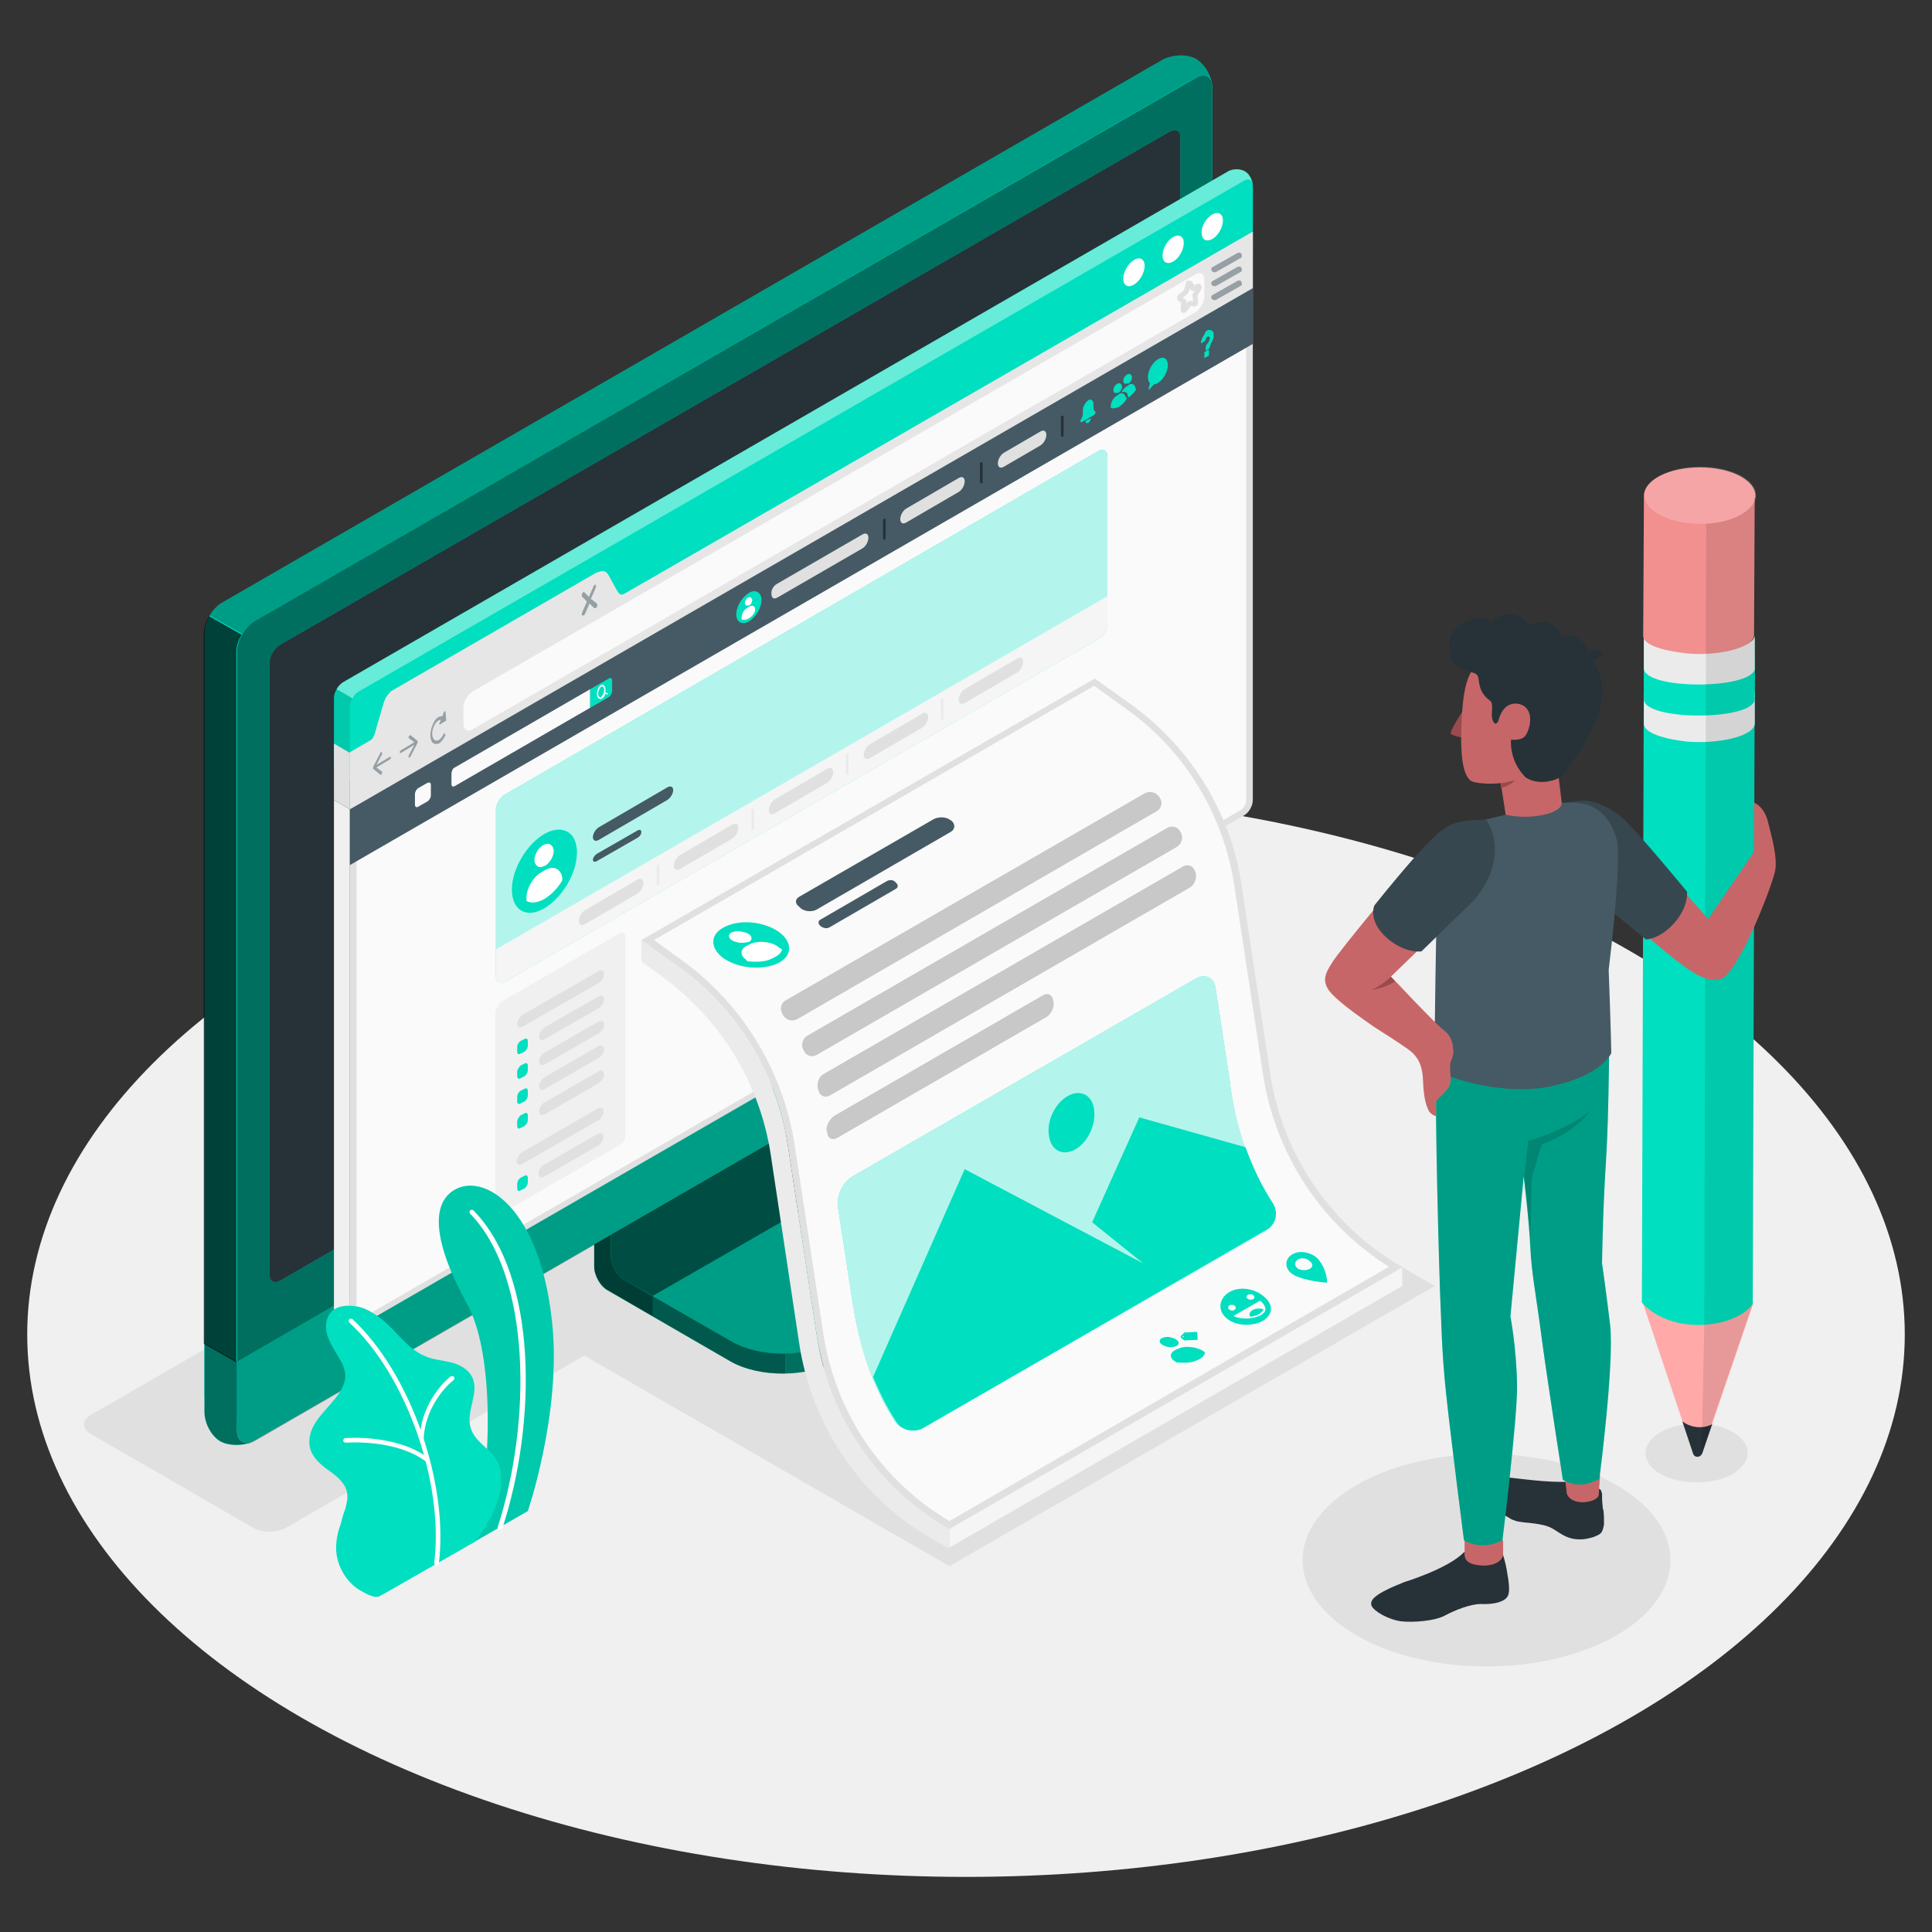 <?xml version="1.0" encoding="utf-8"?>
<!-- Generator: Adobe Illustrator 25.4.1, SVG Export Plug-In . SVG Version: 6.00 Build 0)  -->
<svg version="1.1" id="Layer_1" xmlns="http://www.w3.org/2000/svg" xmlns:xlink="http://www.w3.org/1999/xlink" x="0px" y="0px"
	 viewBox="0 0 291 291" style="enable-background:new 0 0 291 291;" xml:space="preserve">
<rect x="0" y="0" width="291" height="291" fill="#333333" stroke="none"/>
<style type="text/css">
	.st0{fill:#F0F0F0;}
	.st1{fill:#E0E0E0;}
	.st2{fill:#00DFBF;}
	.st3{opacity:0.6;}
	.st4{opacity:0.3;}
	.st5{opacity:0.5;}
	.st6{fill:#263238;}
	.st7{opacity:0.7;}
	.st8{opacity:0.4;fill:#FFFFFF;}
	.st9{opacity:0.1;}
	.st10{fill:#FAFAFA;}
	.st11{fill:#FFFFFF;}
	.st12{fill:#E6E6E6;}
	.st13{opacity:0.5;fill:#455A64;}
	.st14{fill:none;stroke:#E0E0E0;stroke-width:0.75;stroke-miterlimit:10;}
	.st15{fill:#455A64;}
	.st16{opacity:0.7;fill:#FFFFFF;}
	.st17{fill:#F5F5F5;}
	.st18{fill:#EBEBEB;}
	.st19{opacity:0.2;}
	.st20{fill:#FFAAA8;}
	.st21{fill:#F28F8F;}
	.st22{opacity:0.2;fill:#FFFFFF;}
	.st23{fill:#C76668;}
	.st24{fill:#37474F;}
	.st25{fill:#9A4A4D;}
	.st26{opacity:0.15;}
</style>
<g>
	<ellipse id="Floor_8_" class="st0" cx="145.5" cy="201" rx="141.4" ry="81.7"/>
	<path id="Shadow_00000024720519096815212810000016832267893907902093_" class="st1" d="M38.1,230.1L13.7,216
		c-1.4-0.8-1.4-2.1,0-2.9l141.9-81.9c1.4-0.8,3.6-0.8,5,0l24.4,14.1c1.4,0.8,1.4,2.1,0,2.9L43.1,230.1
		C41.7,230.9,39.5,230.9,38.1,230.1z"/>
	<polygon id="Shadow_00000003102332275760224030000008988840860132576399_" class="st1" points="143,235.9 84.4,202.1 157.6,159.9 
		216.1,193.7 	"/>
	<ellipse id="Shadow_00000147925027738173828900000015376995776978251708_" class="st1" cx="223.9" cy="235" rx="27.7" ry="16"/>
	<path id="Shadow_00000045593205645874911050000004492351012199370895_" class="st1" d="M261,215.7c3,1.7,3,4.5,0,6.3
		c-3,1.7-7.9,1.7-10.9,0c-3-1.7-3-4.5,0-6.3C253.2,214,258,214,261,215.7z"/>
	<g id="Device_1_">
		<g id="XMLID_1341_">
			<g id="XMLID_1346_">
				<path id="XMLID_1347_" class="st2" d="M125.8,205l21-12.1c2.2-1.2,3.2-2.9,3.2-4.5c0-1.6,0-2.9,0-2.9l-21.8-12.3
					c-1.2-0.7-2.1-2.3-2.1-3.6v-25.9l-36.6,21.2l0,25.9c0,1.3,0.9,3,2.1,3.6l18.5,10.7C114.4,207.5,121.5,207.5,125.8,205z"/>
			</g>
			<g id="XMLID_1608_" class="st3">
				<path id="XMLID_1609_" d="M125.8,205l21-12.1c2.2-1.2,3.2-2.9,3.2-4.5c0-1.6,0-2.9,0-2.9l-21.8-12.3c-1.2-0.7-2.1-2.3-2.1-3.6
					v-25.9l-36.6,21.2l0,25.9c0,1.3,0.9,3,2.1,3.6l18.5,10.7C114.4,207.5,121.5,207.5,125.8,205z"/>
			</g>
			<path id="XMLID_1345_" class="st4" d="M98.3,195.3v2.9l-6.7-3.9c-1.1-0.7-2.1-2.3-2.1-3.6v-25.9l7-4c0.1,1.8,0.3,3.6,0.4,5.4
				L92,169v20.2c0,1.3,0.9,3,2.1,3.6L98.3,195.3z"/>
			<path id="XMLID_1344_" class="st2" d="M92,189.2c0,1.3,0.9,3,2.1,3.6l16,9.2c4.3,2.5,11.3,2.5,15.7,0l21-12.1
				c4.3-2.5,4.3-6.5,0-9l-16-9.2c-1.2-0.7-2.1-2.3-2.1-3.6l0-20.2L92,169V189.2z"/>
			<path id="XMLID_1607_" class="st4" d="M92,189.2c0,1.3,0.9,3,2.1,3.6l16,9.2c4.3,2.5,11.3,2.5,15.7,0l21-12.1
				c4.3-2.5,4.3-6.5,0-9l-16-9.2c-1.2-0.7-2.1-2.3-2.1-3.6l0-20.2L92,169V189.2z"/>
			<path id="XMLID_1343_" class="st5" d="M135,174.1L135,174.1l-4.3-2.5c-1.2-0.7-2.1-2.3-2.1-3.6l0-20.2L92,169v20.2
				c0,1.3,0.9,3,2.1,3.6l4.2,2.4L135,174.1z"/>
			<path id="XMLID_1342_" class="st2" d="M150,185.4c0,0,0,1.3,0,2.9c0,1.6-1.1,3.3-3.2,4.5l-21,12.1c-2.1,1.2-4.8,1.8-7.5,1.9v-2.9
				c2.7,0,5.4-0.7,7.5-1.9l21-12.1C148.9,188.7,150,187,150,185.4z"/>
			<path id="XMLID_1610_" class="st5" d="M150,185.4c0,0,0,1.3,0,2.9c0,1.6-1.1,3.3-3.2,4.5l-21,12.1c-2.1,1.2-4.8,1.8-7.5,1.9v-2.9
				c2.7,0,5.4-0.7,7.5-1.9l21-12.1C148.9,188.7,150,187,150,185.4z"/>
		</g>
		<path id="XMLID_1340_" class="st2" d="M33.2,214.3c1.4,0.8,3.6,0.7,5.1-0.1c18-10.4,123.7-71.4,141.7-81.8
			c1.4-0.8,2.6-2.9,2.6-4.5V13.3c0-1.7-1.1-3.6-2.4-4.4c-1.4-0.8-3.6-0.7-5.1,0.1L33.4,90.8c-1.4,0.8-2.6,2.9-2.6,4.5l0,114.6
			C30.8,211.6,31.9,213.6,33.2,214.3z"/>
		<path id="XMLID_1339_" class="st2" d="M38.3,214.3L180,132.5c1.4-0.8,2.6-2.9,2.6-4.5V13.3c0-1.7-1.2-2.3-2.6-1.5L38.3,93.6
			c-1.4,0.8-2.6,2.9-2.6,4.5l0,114.6C35.7,214.4,36.8,215.1,38.3,214.3z"/>
		<path id="XMLID_1338_" class="st5" d="M38.3,214.3L180,132.5c1.4-0.8,2.6-2.9,2.6-4.5V13.3c0-1.7-1.2-2.3-2.6-1.5L38.3,93.6
			c-1.4,0.8-2.6,2.9-2.6,4.5l0,114.6C35.7,214.4,36.8,215.1,38.3,214.3z"/>
		<path id="XMLID_1337_" class="st2" d="M37.9,217.2c-1.4,0.6-3.4,0.6-4.7-0.1c-1.4-0.8-2.4-2.8-2.4-4.4v-10.4l4.9,2.8v10.4
			C35.7,217,36.6,217.7,37.9,217.2z"/>
		<path id="XMLID_1606_" class="st5" d="M37.9,217.2c-1.4,0.6-3.4,0.6-4.7-0.1c-1.4-0.8-2.4-2.8-2.4-4.4v-10.4l4.9,2.8v10.4
			C35.7,217,36.6,217.7,37.9,217.2z"/>
		<path id="XMLID_1336_" class="st2" d="M35.7,205.1l0,10.4c0,1.7,1.2,2.3,2.6,1.5L180,135.2c1.4-0.8,2.6-2.9,2.6-4.5v-10.5
			L35.7,205.1z"/>
		<path id="XMLID_1335_" class="st4" d="M35.7,205.1l0,10.5c0,1.7,1.2,2.3,2.6,1.5L180,135.2c1.4-0.8,2.6-2.9,2.6-4.5v-10.5
			L35.7,205.1z"/>
		<path id="XMLID_1334_" class="st2" d="M40.6,192l0-92.2c0-1,0.7-2.2,1.6-2.7l134-77.3c0.9-0.5,1.6-0.1,1.6,0.9l0,92.2
			c0,1-0.7,2.2-1.6,2.7l-134,77.3C41.3,193.4,40.6,193,40.6,192z"/>
		<path id="XMLID_1333_" class="st6" d="M40.6,192l0-92.2c0-1,0.7-2.2,1.6-2.7l134-77.3c0.9-0.5,1.6-0.1,1.6,0.9l0,92.2
			c0,1-0.7,2.2-1.6,2.7l-134,77.3C41.3,193.4,40.6,193,40.6,192z"/>
		<path id="XMLID_1331_" class="st7" d="M36.4,95.6c-0.5,0.8-0.8,1.7-0.8,2.6v107l-4.9-2.8l0-107c0-0.8,0.3-1.8,0.8-2.6L36.4,95.6z"
			/>
		<path id="XMLID_1544_" class="st4" d="M182.5,12.9c-0.2-1.3-1.3-1.8-2.6-1.1L38.3,93.6c-0.7,0.4-1.4,1.1-1.8,1.9l-4.9-2.8
			c0.5-0.8,1.1-1.5,1.8-1.9L175.1,9c1.4-0.8,3.7-0.9,5.1-0.1C181.4,9.6,182.4,11.3,182.5,12.9z"/>
	</g>
	<g id="Window_00000039853023805263151750000000160501832556659355_">
		<path id="XMLID_00000085217559343964948000000009917976759135966616_" class="st2" d="M51.5,117.4c-0.7-0.4-1.2-1.4-1.2-2.2
			l0-10.1c0-0.8,0.6-1.8,1.3-2.3l133.4-77c0.7-0.4,1.8-0.4,2.5,0c0.7,0.4,1.2,1.4,1.2,2.2l0,10.1c0,0.8-0.6,1.8-1.3,2.3L54,117.4
			C53.3,117.8,52.2,117.8,51.5,117.4z"/>
		<path id="XMLID_00000116208899101780920540000016191240934602642346_" class="st8" d="M188.7,27.8c-0.1-0.7-0.6-0.9-1.3-0.5
			L54,104.2c-0.4,0.2-0.7,0.6-0.9,1l-2.4-1.4c0.2-0.4,0.6-0.8,0.9-1l133.4-77c0.7-0.4,1.8-0.4,2.5,0C188.1,26.1,188.6,27,188.7,27.8
			z"/>
		<path id="XMLID_00000158734874049538496000000002023458290813044368_" class="st0" d="M54,200c0,0-0.3,0.2-1,0.3
			c-0.5,0.1-1.1,0-1.5-0.3c-0.7-0.4-1.2-1.4-1.2-2.2l0-77.3l2.4,1.4v77.3c0,0.6,0.3,0.9,0.7,0.9C53.5,200.1,53.7,200.1,54,200z"/>
		<path id="XMLID_00000031168567849386533300000008301326232896754817_" class="st9" d="M53.1,105.2c-0.2,0.4-0.4,0.9-0.4,1.3v15.4
			l-2.4-1.4l0-15.4c0-0.1,0-0.1,0-0.2c0-0.1,0-0.2,0.1-0.3c0.1-0.3,0.2-0.6,0.3-0.8L53.1,105.2z"/>
		<path id="XMLID_00000127009953730751529590000014492917199532606857_" class="st2" d="M188.7,28l0,6.9L93,90.1
			c-0.7,0.4-1.3,0.1-1.3-0.8v-2.6c0-0.8-0.6-1.2-1.3-0.8l-31.5,18.2c-0.7,0.4-1.3,1.4-1.3,2.3v2.6c0,0.8-0.6,1.8-1.3,2.3l-3.6,2.1
			v-6.9c0-0.8,0.6-1.8,1.3-2.3l133.4-77C188.1,26.8,188.7,27.1,188.7,28z"/>
		<g id="XMLID_00000117677358238592808280000005899338979590794912_">
			<g id="XMLID_00000009551695936964713360000009082890850170286505_">
				<path class="st10" d="M53.5,199.6c-0.2,0-0.2-0.3-0.2-0.4v-85.5l3.3-1.9c0.5-0.3,0.8-1.3,1.5-3.9c0.3-1.2,0.8-3,1.1-3.3L90,86.8
					c0.2,0.2,0.7,1.1,1,1.7c0.8,1.4,1.3,2.2,1.9,2.2c0.1,0,0.2,0,0.3-0.1l94.9-54.8v84.9c0,0.6-0.5,1.5-1,1.8l-133.4,77
					C53.7,199.6,53.5,199.6,53.5,199.6z"/>
				<path class="st1" d="M187.7,36.6v6.7v77.3c0,0.5-0.4,1.2-0.8,1.4L53.7,199v-85l3.1-1.8c0.7-0.4,1-1.3,1.8-4.1
					c0.3-1,0.7-2.6,1-3.1l30.3-17.5c0.2,0.3,0.5,0.9,0.7,1.2c0.8,1.5,1.4,2.4,2.3,2.4c0.2,0,0.4-0.1,0.6-0.2L187.7,36.6 M90.4,87.2
					L90.4,87.2L90.4,87.2 M188.7,34.9L93,90.1c0,0-0.1,0-0.1,0c-0.7,0-2.2-3.9-2.9-3.9c0,0-0.1,0-0.1,0l-31,17.9
					c-0.7,0.4-1.9,6.7-2.6,7.1l-3.6,2.1v85.8c0,0.6,0.3,0.9,0.7,0.9c0.2,0,0.4-0.1,0.6-0.2l133.4-77c0.7-0.4,1.3-1.4,1.3-2.3V43.4
					V34.9L188.7,34.9z"/>
			</g>
		</g>
		<g id="XMLID_00000147189583175004364110000017316659140178162877_">
			<path id="XMLID_00000080165517210994429290000008267053977111606964_" class="st0" d="M75.5,150.9l17.8-10.3
				c0.5-0.3,0.9-0.1,0.9,0.5v29.9c0,0.6-0.4,1.2-0.9,1.5l-17.8,10.3c-0.5,0.3-0.9,0.1-0.9-0.5l0-29.9
				C74.7,151.9,75.1,151.2,75.5,150.9z"/>
			<g id="XMLID_00000011711417131214753450000014420024980305943437_">
				<path id="XMLID_00000164487050907569442420000001251050418534683793_" class="st1" d="M78.8,152.8l11.3-6.5
					c0.5-0.3,0.9-0.1,0.9,0.4c0,0.5-0.4,1.2-0.9,1.4l-11.3,6.5c-0.5,0.3-0.9,0.1-0.9-0.4C77.9,153.7,78.3,153.1,78.8,152.8z"/>
				<g id="XMLID_00000022555933712789732940000004966256838047997613_">
					<path id="XMLID_00000137825010338822177860000016907876968309095861_" class="st2" d="M77.9,157.7v0.7c0,0.3,0.2,0.5,0.5,0.3
						l0.6-0.3c0.3-0.2,0.5-0.6,0.5-0.9l0-0.7c0-0.3-0.2-0.5-0.5-0.3l-0.6,0.3C78.2,156.9,77.9,157.3,77.9,157.7z"/>
					<path id="XMLID_00000162326356130725055080000002650067218711736997_" class="st1" d="M81.2,156.1c0,0.5,0.4,0.7,0.9,0.4l8-4.6
						c0.5-0.3,0.9-0.9,0.9-1.4c0-0.5-0.4-0.7-0.9-0.4l-8,4.6C81.6,155,81.2,155.6,81.2,156.1z"/>
					<path id="XMLID_00000001628139473008340230000000474341233873241271_" class="st2" d="M77.9,161.4v0.7c0,0.3,0.2,0.5,0.5,0.3
						l0.6-0.3c0.3-0.2,0.5-0.6,0.5-0.9l0-0.7c0-0.3-0.2-0.5-0.5-0.3l-0.6,0.3C78.2,160.7,77.9,161.1,77.9,161.4z"/>
					<path id="XMLID_00000037654412940425202140000006739043726221902251_" class="st1" d="M81.2,159.9c0,0.5,0.4,0.7,0.9,0.4l8-4.6
						c0.5-0.3,0.9-0.9,0.9-1.4c0-0.5-0.4-0.7-0.9-0.4l-8,4.6C81.6,158.7,81.2,159.4,81.2,159.9z"/>
					<path id="XMLID_00000178206678885450686510000010441319838390367137_" class="st2" d="M77.9,165.2v0.7c0,0.3,0.2,0.5,0.5,0.3
						l0.6-0.3c0.3-0.2,0.5-0.6,0.5-0.9l0-0.7c0-0.3-0.2-0.5-0.5-0.3l-0.6,0.3C78.2,164.4,77.9,164.8,77.9,165.2z"/>
					<path id="XMLID_00000021833829781656904310000005351476311321782440_" class="st1" d="M81.2,163.6c0,0.5,0.4,0.7,0.9,0.4l8-4.6
						c0.5-0.3,0.9-0.9,0.9-1.4c0-0.5-0.4-0.7-0.9-0.4l-8,4.6C81.6,162.5,81.2,163.1,81.2,163.6z"/>
					<path id="XMLID_00000140010622623411326480000003603382199060301734_" class="st2" d="M77.9,168.9v0.7c0,0.3,0.2,0.5,0.5,0.3
						l0.6-0.3c0.3-0.2,0.5-0.6,0.5-0.9l0-0.7c0-0.3-0.2-0.5-0.5-0.3l-0.6,0.3C78.2,168.2,77.9,168.6,77.9,168.9z"/>
					<path id="XMLID_00000178914387574483401950000012583307117555186097_" class="st1" d="M81.2,167.4c0,0.5,0.4,0.7,0.9,0.4l8-4.6
						c0.5-0.3,0.9-0.9,0.9-1.4c0-0.5-0.4-0.7-0.9-0.4l-8,4.6C81.6,166.2,81.2,166.9,81.2,167.4z"/>
				</g>
			</g>
			<g id="XMLID_00000073719320256622738510000016488660319043208099_">
				<path id="XMLID_00000134250684861858345080000013064895373455772824_" class="st1" d="M78.7,173.5L90,167
					c0.5-0.3,0.9-0.1,0.9,0.4c0,0.5-0.4,1.2-0.9,1.4l-11.3,6.5c-0.5,0.3-0.9,0.1-0.9-0.4C77.9,174.4,78.2,173.8,78.7,173.5z"/>
				<g id="XMLID_00000113313084981694176790000007348320709032595895_">
					<path id="XMLID_00000080925889648819519670000001454936935093745031_" class="st2" d="M77.9,178.3v0.7c0,0.3,0.2,0.5,0.5,0.3
						L79,179c0.3-0.2,0.5-0.6,0.5-0.9l0-0.7c0-0.3-0.2-0.5-0.5-0.3l-0.6,0.3C78.1,177.6,77.9,178,77.9,178.3z"/>
					<path id="XMLID_00000008864196688564456770000006628018128956607892_" class="st1" d="M81.1,176.8c0,0.5,0.4,0.7,0.9,0.4l8-4.6
						c0.5-0.3,0.9-0.9,0.9-1.4c0-0.5-0.4-0.7-0.9-0.4l-8,4.6C81.5,175.6,81.1,176.3,81.1,176.8z"/>
				</g>
			</g>
		</g>
		<g id="XMLID_00000141437098867973853030000002424381733565484183_">
			<path id="XMLID_00000122682483638817065980000012690289074148679046_" class="st11" d="M182.6,32.3c0.9-0.5,1.6-0.1,1.6,0.9
				c0,1-0.7,2.3-1.6,2.8c-0.9,0.5-1.6,0.1-1.6-0.9C180.9,34.1,181.7,32.8,182.6,32.3z"/>
			<path id="XMLID_00000047750511672102177250000011102614523697709489_" class="st11" d="M176.7,35.7c0.9-0.5,1.6-0.1,1.6,0.9
				c0,1-0.7,2.3-1.6,2.8c-0.9,0.5-1.6,0.1-1.6-0.9C175.1,37.5,175.8,36.2,176.7,35.7z"/>
			
				<ellipse id="XMLID_00000051352148151563508790000018204651208119956107_" transform="matrix(0.5 -0.866 0.866 0.5 49.894 168.428)" class="st11" cx="170.8" cy="41" rx="2.3" ry="1.3"/>
		</g>
		<g>
			<path id="XMLID_00000067933023825350101080000017764468385307472036_" class="st12" d="M188.7,34.9v8.5L52.7,121.9v-8.5l2.7-1.5
				c0.7-0.4,1-1,1.3-2.3l0.9-3.1c0.3-1.1,0.6-1.8,1.3-2.3l31-17.9c0.7-0.4,1.3-0.5,1.8,0.4l1.1,2c0.4,0.7,0.6,1.1,1.3,0.7
				L188.7,34.9z"/>
			<polygon id="XMLID_00000086653755683541579060000007193983795003992760_" class="st1" points="52.7,113.4 52.7,121.9 50.3,120.5 
				50.3,112 			"/>
		</g>
		<g>
			<path id="XMLID_00000083083947639547943510000012065635818619230100_" class="st13" d="M58.7,114l-2,1.2l0.8-1.5
				c0.1-0.1,0.1-0.3,0-0.4c-0.1-0.1-0.2,0-0.2,0.1l-1.1,2.1c0,0,0,0,0,0c0,0,0,0.1,0,0.1c0,0,0,0,0,0c0,0,0,0.1,0,0.1
				c0,0,0,0.1,0,0.1c0,0,0,0,0,0c0,0,0,0,0,0c0,0,0,0,0,0l1.1,0.9c0,0,0.1,0,0.1,0c0,0,0.1-0.1,0.1-0.2c0.1-0.1,0.1-0.3,0-0.3
				l-0.8-0.6l2-1.2c0.1-0.1,0.2-0.2,0.2-0.3C58.9,114,58.8,114,58.7,114z"/>
			<path id="XMLID_00000036214623428906241910000011705555084896955019_" class="st13" d="M60.4,113l2-1.2l-0.8-0.6
				c-0.1-0.1-0.1-0.2,0-0.3c0.1-0.1,0.2-0.2,0.2-0.2l1.1,0.9c0,0,0,0,0,0c0,0,0,0,0,0c0,0,0,0,0,0c0,0,0,0.1,0,0.1s0,0.1,0,0.1
				c0,0,0,0,0,0c0,0,0,0.1,0,0.1c0,0,0,0,0,0l-1.1,2.1c0,0.1-0.1,0.1-0.1,0.1c0,0-0.1,0-0.1,0c-0.1-0.1-0.1-0.2,0-0.4l0.8-1.5
				l-2,1.2c-0.1,0.1-0.2,0-0.2-0.2C60.2,113.2,60.3,113.1,60.4,113z"/>
			<path id="XMLID_00000085217260343335917930000004258832202447058601_" class="st13" d="M67.1,107.2c0-0.1-0.1-0.1-0.2,0l-0.3,0.7
				c-0.5-0.1-1.1,0.4-1.4,1.2c-0.5,1.1-0.5,2.3,0,2.8c0.3,0.2,0.6,0.2,0.9,0.1c0.3-0.2,0.7-0.6,0.9-1.1c0.1-0.1,0.1-0.3,0-0.4
				c-0.1-0.1-0.2,0-0.2,0.1c-0.4,0.8-1,1.2-1.4,0.8c-0.4-0.4-0.4-1.3,0-2.1c0.3-0.6,0.7-0.9,1-0.9l-0.2,0.5c-0.1,0.1,0,0.3,0.1,0.2
				l0.8-0.5c0.1,0,0.1-0.1,0.1-0.2L67.1,107.2z"/>
			<path id="XMLID_00000028315302854160794130000007664131651209054626_" class="st13" d="M89,90.2l0.7-1.6c0.1-0.2,0.1-0.4,0-0.5
				c-0.1-0.1-0.2,0-0.3,0.2l-0.7,1.6L88,89.2c-0.1-0.1-0.2,0-0.3,0.2c-0.1,0.2-0.1,0.4,0,0.5l0.7,0.7l-0.7,1.6
				c-0.1,0.2-0.1,0.4,0,0.5c0,0,0.1,0,0.2,0c0.1,0,0.1-0.1,0.2-0.2l0.7-1.6l0.7,0.7c0,0,0.1,0,0.2,0c0.1,0,0.1-0.1,0.2-0.2
				c0.1-0.2,0.1-0.4,0-0.5L89,90.2z"/>
			<path id="XMLID_00000059292188952410129250000003541229114733497004_" class="st10" d="M69.8,109.1v-2.6c0-0.8,0.6-1.8,1.3-2.3
				l109-62.9c0.7-0.4,1.3-0.1,1.3,0.8l0,2.6c0,0.8-0.6,1.8-1.3,2.3l-109,62.9C70.4,110.3,69.8,109.9,69.8,109.1z"/>
			<path id="XMLID_00000094585218851787861090000010934729157440529832_" class="st14" d="M179.3,42.7l0.3,0.7c0,0,0.1,0.1,0.1,0
				l0.8-0.3c0.1,0,0.2,0.1,0.1,0.3l-0.6,1c0,0.1-0.1,0.1,0,0.2l0.1,0.9c0,0.1-0.1,0.3-0.2,0.3l-0.7-0.1c0,0-0.1,0-0.1,0.1l-0.7,0.9
				c-0.1,0.1-0.2,0.1-0.2-0.1l0.1-1.1c0-0.1,0-0.1,0-0.1l-0.6-0.4c-0.1-0.1,0-0.3,0.1-0.4l0.8-0.6c0,0,0.1-0.1,0.1-0.2l0.3-1.1
				C179.1,42.7,179.3,42.6,179.3,42.7z"/>
			<g id="XMLID_00000096760738213476261760000006342960593653356472_" class="st5">
				<g id="XMLID_00000141413732810397253430000014636301269704923044_">
					<path id="XMLID_00000034800257108633495760000012481856384098371494_" class="st15" d="M182.9,41c-0.2,0-0.3-0.1-0.4-0.2
						c-0.1-0.2-0.1-0.5,0.2-0.6l3.7-2.1c0.2-0.1,0.5-0.1,0.6,0.2c0.1,0.2,0.1,0.5-0.2,0.6l-3.7,2.1C183.1,41,183,41,182.9,41z"/>
				</g>
				<g id="XMLID_00000046315352279626022640000006220766865301099947_">
					<path id="XMLID_00000024685696767683898140000001106469798236783759_" class="st15" d="M182.9,43.1c-0.2,0-0.3-0.1-0.4-0.2
						c-0.1-0.2-0.1-0.5,0.2-0.6l3.7-2.1c0.2-0.1,0.5-0.1,0.6,0.2c0.1,0.2,0.1,0.5-0.2,0.6l-3.7,2.1C183.1,43.1,183,43.1,182.9,43.1z
						"/>
				</g>
				<g id="XMLID_00000011012929784093131970000003528515348447128462_">
					<path id="XMLID_00000034067705081199219640000003366707301643405215_" class="st15" d="M182.9,45.2c-0.2,0-0.3-0.1-0.4-0.2
						c-0.1-0.2-0.1-0.5,0.2-0.6l3.7-2.1c0.2-0.1,0.5-0.1,0.6,0.2c0.1,0.2,0.1,0.5-0.2,0.6l-3.7,2.1C183.1,45.2,183,45.2,182.9,45.2z
						"/>
				</g>
			</g>
		</g>
		<g>
			<polygon class="st15" points="52.7,121.9 52.7,130.3 188.7,51.8 188.7,43.4 			"/>
			<g>
				<g id="XMLID_00000029724091704182495410000002258664699482855333_">
					<g id="XMLID_00000142135118277864688830000003448577271683539359_">
						<path id="XMLID_00000047050756087277706810000004982513721840100796_" class="st10" d="M68,116.5l0,1.6c0,0.3,0.2,0.5,0.5,0.3
							l20.4-11.8l0-2.8l-20.4,11.8C68.2,115.7,68,116.2,68,116.5z"/>
						<path id="XMLID_00000092458400081583789970000005338435696299332264_" class="st2" d="M91.7,102.2c0.3-0.2,0.5,0,0.5,0.3v1.6
							c0,0.3-0.2,0.7-0.5,0.9l-2.8,1.6l0-2.8L91.7,102.2z"/>
						<path id="XMLID_00000030469046929849585860000014808639342763975305_" class="st10" d="M91.5,104.4l-0.3-0.1
							c0-0.1,0-0.3,0-0.4c0-0.3-0.1-0.6-0.3-0.7c-0.1-0.1-0.3-0.1-0.4,0c-0.3,0.2-0.6,0.8-0.6,1.3c0,0.3,0.1,0.6,0.3,0.7
							c0.1,0,0.1,0.1,0.2,0.1c0.1,0,0.2,0,0.3-0.1c0.2-0.1,0.4-0.4,0.5-0.7l0.3,0.1c0,0,0,0,0,0c0,0,0.1,0,0.1-0.1
							C91.6,104.5,91.5,104.4,91.5,104.4z M90.5,105c-0.1,0-0.2,0.1-0.2,0c-0.1-0.1-0.2-0.2-0.2-0.5c0-0.4,0.2-0.9,0.5-1.1
							c0.1,0,0.1,0,0.1,0c0,0,0.1,0,0.1,0c0.1,0.1,0.2,0.2,0.2,0.5C91,104.4,90.7,104.9,90.5,105z"/>
					</g>
				</g>
				<path class="st10" d="M64.4,117.9l-1.4,0.8c-0.3,0.2-0.5,0.6-0.5,0.9v1.6c0,0.3,0.2,0.5,0.5,0.3l1.4-0.8
					c0.3-0.2,0.5-0.6,0.5-0.9l0-1.6C64.9,117.9,64.7,117.8,64.4,117.9z"/>
				<g>
					<g id="XMLID_00000165919584833879418110000003758201956274322077_">
						<path id="XMLID_00000057846908283832080740000007428493479020325533_" class="st2" d="M112.8,89.3c-1,0.6-1.9,2-1.9,3.2
							c0,1.2,0.8,1.7,1.9,1.1c1-0.6,1.9-2,1.9-3.2C114.7,89.2,113.8,88.7,112.8,89.3z"/>
						<g id="XMLID_00000080194373410255304050000006519983380580277140_">
							<g id="XMLID_00000170236267186628610520000002586995713689015471_">
								<path id="XMLID_00000129184123204170841780000009370014209968395179_" class="st11" d="M112.6,91.2c-0.1,0-0.1,0-0.2,0
									c-0.1-0.1-0.2-0.2-0.2-0.4c0-0.3,0.2-0.7,0.5-0.8v0c0.1-0.1,0.3-0.1,0.4,0c0.1,0.1,0.2,0.2,0.2,0.4c0,0.3-0.2,0.7-0.5,0.8
									C112.7,91.2,112.7,91.2,112.6,91.2z"/>
							</g>
							<g id="XMLID_00000104666791736317192280000014042195847936479872_">
								<path id="XMLID_00000132783846436922353660000010936680565304075680_" class="st11" d="M113.5,91.3
									c-0.2-0.1-0.4-0.1-0.7,0.1l-0.3,0.2c-0.5,0.3-0.8,0.9-0.8,1.5v0.2c0.3,0.1,0.6,0.1,1-0.1c0.4-0.2,0.8-0.6,1-1.1v0
									C113.8,91.7,113.7,91.4,113.5,91.3z"/>
							</g>
						</g>
					</g>
					<path class="st1" d="M117.1,87.9l12.8-7.4c0.5-0.3,0.9-0.1,0.9,0.5c0,0.6-0.4,1.3-0.9,1.6L117.1,90c-0.5,0.3-0.9,0.1-0.9-0.5
						C116.1,88.9,116.5,88.2,117.1,87.9z"/>
					<path class="st1" d="M136.5,76.6l7.9-4.6c0.5-0.3,0.9-0.1,0.9,0.5s-0.4,1.3-0.9,1.6l-7.9,4.6c-0.5,0.3-0.9,0.1-0.9-0.5
						C135.6,77.6,136,76.9,136.5,76.6z"/>
					<path class="st1" d="M151.2,68.2l5.5-3.2c0.5-0.3,0.9-0.1,0.9,0.5c0,0.6-0.4,1.3-0.9,1.6l-5.5,3.2c-0.5,0.3-0.9,0.1-0.9-0.5
						C150.3,69.2,150.7,68.5,151.2,68.2z"/>
					<g>
						<path class="st6" d="M133.2,81.3c-0.1,0-0.2-0.1-0.2-0.2v-2.8c0-0.1,0.1-0.2,0.2-0.2c0.1,0,0.2,0.1,0.2,0.2V81
							C133.4,81.2,133.3,81.3,133.2,81.3z"/>
					</g>
					<g>
						<path class="st6" d="M147.8,72.8c-0.1,0-0.2-0.1-0.2-0.2v-2.8c0-0.1,0.1-0.2,0.2-0.2c0.1,0,0.2,0.1,0.2,0.2v2.8
							C148.1,72.7,148,72.8,147.8,72.8z"/>
						<path class="st6" d="M160,65.8c-0.1,0-0.2-0.1-0.2-0.2v-2.8c0-0.1,0.1-0.2,0.2-0.2c0.1,0,0.2,0.1,0.2,0.2v2.8
							C160.2,65.7,160.1,65.8,160,65.8z"/>
					</g>
				</g>
				<g>
					<g id="XMLID_00000091730853786192328980000017059543281209555611_">
						<path id="XMLID_00000021802559447757814440000016265806371637208493_" class="st2" d="M164.7,61.4v-0.5c0-0.6-0.4-0.9-0.8-0.6
							l0,0c-0.4,0.3-0.8,0.9-0.8,1.5v0.5c0,0.3-0.1,0.6-0.3,0.9c0,0,0,0,0,0c0,0.1-0.1,0.2-0.1,0.2l0,0c0,0.1,0.1,0.2,0.2,0.2
							l1.9-1.1c0.1-0.1,0.2-0.2,0.2-0.4l0,0c0-0.1,0-0.1-0.1-0.2c0,0,0,0,0,0C164.8,61.9,164.7,61.7,164.7,61.4z"/>
						<path id="XMLID_00000155826114774788943180000013767069777526153120_" class="st2" d="M164.3,63c0,0.3-0.2,0.6-0.4,0.7
							c-0.2,0.1-0.4,0-0.4-0.3L164.3,63z"/>
					</g>
					<g>
						<g id="XMLID_00000183964640453850157860000015433052587292284561_">
							<g id="XMLID_00000027583962419030638180000006201722305792127121_">
								<path id="XMLID_00000031895334204227218580000000253536483273975477_" class="st2" d="M168.1,59.2c-0.1,0-0.1,0-0.2,0
									c-0.1-0.1-0.2-0.2-0.2-0.4c0-0.4,0.2-0.8,0.6-1v0c0.2-0.1,0.3-0.1,0.5,0c0.1,0.1,0.2,0.2,0.2,0.4c0,0.4-0.2,0.8-0.6,1
									C168.3,59.1,168.2,59.2,168.1,59.2z"/>
							</g>
							<g id="XMLID_00000178166069685966735260000004878653978425747384_">
								<path id="XMLID_00000016795345470875357550000015448764004313199253_" class="st2" d="M169.2,59.3c-0.2-0.1-0.5-0.1-0.7,0.1
									l-0.3,0.2c-0.5,0.3-0.9,1-0.9,1.6v0.2c0.3,0.2,0.7,0.1,1.2-0.1c0.5-0.3,0.9-0.7,1.2-1.2V60
									C169.5,59.7,169.4,59.4,169.2,59.3z"/>
							</g>
						</g>
						<g id="XMLID_00000167388739301977238720000014994028123030472331_">
							<g id="XMLID_00000159444560817025879670000017787382056295398305_">
								<path id="XMLID_00000019650732132991727610000001179718396513875901_" class="st2" d="M169.6,57.8c-0.1,0-0.1,0-0.2,0
									c-0.1-0.1-0.2-0.2-0.2-0.4c0-0.4,0.2-0.8,0.6-1v0c0.2-0.1,0.3-0.1,0.5,0c0.1,0.1,0.2,0.2,0.2,0.4c0,0.4-0.2,0.8-0.6,1
									C169.8,57.7,169.7,57.8,169.6,57.8z"/>
							</g>
							<g id="XMLID_00000139989517648001008690000015996015606713821623_">
								<path id="XMLID_00000066507539870053430900000012997744144888059580_" class="st2" d="M170.7,57.9c-0.2-0.1-0.5-0.1-0.7,0.1
									l-0.3,0.2c-0.3,0.2-0.6,0.5-0.8,0.9c0.2-0.1,0.5-0.1,0.7,0c0.2,0.1,0.3,0.4,0.3,0.7v0v0.1c0.5-0.3,0.9-0.7,1.2-1.2v-0.1
									C171,58.3,170.9,58,170.7,57.9z"/>
							</g>
						</g>
					</g>
					<path class="st2" d="M174.4,54.1c-0.8,0.5-1.5,1.7-1.5,2.7c0,0.4,0.1,0.7,0.3,0.9l-0.2,0.9c0,0.1,0.1,0.2,0.1,0.1l0.7-0.8
						c0.2,0,0.4-0.1,0.6-0.2c0.8-0.5,1.5-1.7,1.5-2.7C175.9,54,175.3,53.6,174.4,54.1z"/>
					<g>
						<path class="st2" d="M181.8,49.8c0.1-0.1,0.3-0.1,0.4-0.1c0.1,0,0.2,0,0.3,0.1c0.1,0.1,0.2,0.1,0.2,0.2
							c0.1,0.1,0.1,0.2,0.1,0.4c0,0.1,0,0.3,0,0.4c0,0.1-0.1,0.2-0.1,0.3c0,0.1-0.1,0.2-0.1,0.3c-0.1,0.1-0.1,0.2-0.2,0.3
							c0,0.1-0.1,0.2-0.1,0.3c0,0.1-0.1,0.2-0.1,0.3c0,0,0,0.1,0,0.1c0,0,0,0.1-0.1,0.1l-0.4,0.3c0,0,0,0-0.1,0c0,0,0,0,0-0.1
							c0-0.1,0-0.2,0-0.4c0-0.1,0.1-0.2,0.1-0.3c0-0.1,0.1-0.2,0.2-0.3c0.1-0.1,0.1-0.2,0.2-0.3c0-0.1,0.1-0.2,0.1-0.3
							c0-0.1,0-0.2,0-0.2c0-0.1,0-0.2-0.1-0.2c-0.1,0-0.1,0-0.2,0c-0.1,0.1-0.2,0.1-0.2,0.2c0,0.1-0.1,0.2-0.1,0.2
							c0,0.1,0,0.1-0.1,0.2c0,0.1,0,0.1-0.1,0.1l-0.4,0.3c0,0,0,0-0.1,0c0,0,0,0,0-0.1c0-0.1,0-0.3,0.1-0.4c0-0.2,0.1-0.3,0.2-0.5
							c0.1-0.2,0.2-0.3,0.3-0.5C181.5,50,181.6,49.9,181.8,49.8z M182.1,53.4c0,0,0,0.1,0,0.1c0,0,0,0.1-0.1,0.1l-0.5,0.3
							c0,0,0,0-0.1,0c0,0,0,0,0-0.1v-0.6c0,0,0-0.1,0-0.1c0,0,0-0.1,0.1-0.1l0.5-0.3c0,0,0,0,0.1,0c0,0,0,0,0,0.1V53.4z"/>
					</g>
				</g>
			</g>
		</g>
		<g>
			<g id="XMLID_00000034781612528673983720000001619304493215400072_">
				<path id="XMLID_00000129914166171600266460000000428944655571727251_" class="st2" d="M74.7,122v25.1c0,0.8,0.6,1.2,1.3,0.8
					l89.5-51.7c0.7-0.4,1.3-1.4,1.3-2.3l0-25.2c0-0.8-0.6-1.2-1.3-0.8L76,119.7C75.3,120.1,74.7,121.1,74.7,122z"/>
				<path id="XMLID_00000149343518829359584340000015296161088444605872_" class="st16" d="M74.7,122v25.1c0,0.8,0.6,1.2,1.3,0.8
					l89.5-51.7c0.7-0.4,1.3-1.4,1.3-2.3l0-25.2c0-0.8-0.6-1.2-1.3-0.8L76,119.7C75.3,120.1,74.7,121.1,74.7,122z"/>
			</g>
			<g id="XMLID_00000148638098421425014810000000627615249085154176_">
				<path id="XMLID_00000063615714718919768580000012402229795335111047_" class="st2" d="M82,125.6c-2.7,1.6-4.9,5.3-4.9,8.4
					c0,3.1,2.2,4.4,4.9,2.8c2.7-1.6,4.9-5.3,4.9-8.4C86.9,125.3,84.7,124.1,82,125.6z"/>
				<g id="XMLID_00000019656360240864267010000004141619876264258180_">
					<g id="XMLID_00000026879060984424536710000011363125906780310401_">
						<path id="XMLID_00000070832029500116156560000009870630078982552751_" class="st11" d="M81.4,130.6c-0.2,0-0.3,0-0.4-0.1
							c-0.3-0.2-0.5-0.5-0.5-1c0-0.8,0.6-1.8,1.3-2.2v0c0.4-0.2,0.8-0.3,1.1-0.1c0.3,0.2,0.5,0.5,0.5,1c0,0.8-0.6,1.8-1.3,2.2
							C81.8,130.5,81.6,130.6,81.4,130.6z"/>
					</g>
					<g id="XMLID_00000086661212110146985650000012296737182146406547_">
						<path id="XMLID_00000059267932824019176460000014656712923184552868_" class="st11" d="M83.9,130.9c-0.5-0.3-1.1-0.2-1.7,0.1
							l-0.7,0.4c-1.2,0.7-2.2,2.4-2.2,3.8v0.5c0.7,0.4,1.6,0.3,2.7-0.3c1-0.6,2-1.6,2.7-2.8v-0.1C84.7,131.8,84.4,131.2,83.9,130.9z
							"/>
					</g>
				</g>
			</g>
			<g>
				<path class="st15" d="M90.2,124.6l10.3-6c0.5-0.3,0.9-0.1,0.9,0.4c0,0.5-0.4,1.2-0.9,1.5l-10.3,6c-0.5,0.3-0.9,0.1-0.9-0.4
					C89.3,125.6,89.7,124.9,90.2,124.6z"/>
				<path class="st15" d="M89.9,128.6l6.1-3.5c0.3-0.2,0.6-0.1,0.6,0.2c0,0.3-0.2,0.7-0.6,0.9l-6.1,3.5c-0.3,0.2-0.6,0.1-0.6-0.2
					C89.3,129.2,89.6,128.8,89.9,128.6z"/>
			</g>
			<path class="st17" d="M76,147.9l89.5-51.7c0.7-0.4,1.3-1.4,1.3-2.3v-4.1L74.7,143v4.1C74.7,148,75.3,148.3,76,147.9z"/>
			<g>
				<path class="st18" d="M99.1,133.4c-0.1,0-0.2-0.1-0.2-0.2v-2.8c0-0.1,0.1-0.2,0.2-0.2c0.1,0,0.2,0.1,0.2,0.2v2.8
					C99.3,133.3,99.2,133.4,99.1,133.4z"/>
				<path class="st1" d="M88.1,137.1l7.9-4.6c0.5-0.3,0.9-0.1,0.9,0.5c0,0.6-0.4,1.3-0.9,1.6l-7.9,4.6c-0.5,0.3-0.9,0.1-0.9-0.5
					C87.2,138.1,87.6,137.4,88.1,137.1z"/>
				<path class="st18" d="M113.4,125c-0.1,0-0.2-0.1-0.2-0.2V122c0-0.1,0.1-0.2,0.2-0.2c0.1,0,0.2,0.1,0.2,0.2v2.8
					C113.6,124.9,113.5,125,113.4,125z"/>
				<path class="st1" d="M102.4,128.8l7.9-4.6c0.5-0.3,0.9-0.1,0.9,0.5c0,0.6-0.4,1.3-0.9,1.6l-7.9,4.6c-0.5,0.3-0.9,0.1-0.9-0.5
					C101.5,129.8,101.9,129.1,102.4,128.8z"/>
				<path class="st18" d="M127.6,116.7c-0.1,0-0.2-0.1-0.2-0.2v-2.8c0-0.1,0.1-0.2,0.2-0.2c0.1,0,0.2,0.1,0.2,0.2v2.8
					C127.9,116.6,127.8,116.7,127.6,116.7z"/>
				<path class="st1" d="M116.7,120.4l7.9-4.6c0.5-0.3,0.9-0.1,0.9,0.5c0,0.6-0.4,1.3-0.9,1.6l-7.9,4.6c-0.5,0.3-0.9,0.1-0.9-0.5
					C115.8,121.5,116.2,120.7,116.7,120.4z"/>
				<path class="st18" d="M141.9,108.4c-0.1,0-0.2-0.1-0.2-0.2v-2.8c0-0.1,0.1-0.2,0.2-0.2c0.1,0,0.2,0.1,0.2,0.2v2.8
					C142.2,108.3,142.1,108.4,141.9,108.4z"/>
				<path class="st1" d="M131,112.1l7.9-4.6c0.5-0.3,0.9-0.1,0.9,0.5c0,0.6-0.4,1.3-0.9,1.6l-7.9,4.6c-0.5,0.3-0.9,0.1-0.9-0.5
					C130.1,113.2,130.5,112.4,131,112.1z"/>
				<path class="st1" d="M145.3,103.8l7.9-4.6c0.5-0.3,0.9-0.1,0.9,0.5c0,0.6-0.4,1.3-0.9,1.6l-7.9,4.6c-0.5,0.3-0.9,0.1-0.9-0.5
					C144.4,104.8,144.8,104.1,145.3,103.8z"/>
			</g>
		</g>
	</g>
	<g id="Plants_12_">
		<path id="XMLID_1438_" class="st2" d="M71.5,232.2l8-4.6c0,0,5-14.6,3.7-28c-1.6-16.7-9.4-22.5-14.1-20.7
			c-4.6,1.9-3.7,8.5,1.2,17.4C74.3,203.4,74.3,219.7,71.5,232.2z"/>
		<path id="XMLID_1439_" class="st9" d="M71.5,232.2l8-4.6c0,0,5-14.6,3.7-28c-1.6-16.7-9.4-22.5-14.1-20.7
			c-4.6,1.9-3.7,8.5,1.2,17.4C74.3,203.4,74.3,219.7,71.5,232.2z"/>
		<g id="XMLID_1406_">
			<g id="XMLID_1407_">
				<path id="XMLID_1408_" class="st11" d="M75.4,230.3c0.2,0,0.3-0.1,0.3-0.2c5.1-15.7,5.4-37.8-4.4-47.8c-0.1-0.1-0.4-0.1-0.5,0
					c-0.1,0.1-0.1,0.4,0,0.5c9.2,9.4,9.3,31.3,4.2,47.1c-0.1,0.2,0,0.4,0.2,0.5C75.3,230.3,75.3,230.3,75.4,230.3z"/>
			</g>
		</g>
		<g id="XMLID_1396_">
			<path id="XMLID_1405_" class="st2" d="M57.2,240.4c-0.8,0.5-2.5-0.6-3.2-1c-1.1-0.7-2-1.8-2.6-3c-0.7-1.4-0.9-2.9-0.7-4.4
				c0.1-0.8,0.3-1.6,0.6-2.4c0.2-0.8,0.4-1.5,0.7-2.3c0.2-0.8,0.4-1.5,0.3-2.3c-0.2-1.6-1.6-2.7-2.9-3.6c-1.4-1-2.9-2.4-2.8-4.3
				c0-1.5,0.8-2.8,1.7-3.9c0.9-1.1,2-2.2,2.8-3.4c0.6-0.9,1-1.9,0.9-2.9c-0.1-0.6-0.3-1.3-0.6-1.8c-0.7-1.2-1.5-2.4-2-3.7
				c-0.5-1.3-0.4-3,0.6-3.9c0.8-0.8,2.1-0.9,3.2-0.8c1.1,0.1,2.1,0.5,3,1.1c3,1.7,4.7,5.2,7.9,6.5c1.2,0.5,2.6,0.6,3.8,0.9
				c1.3,0.3,2.6,1,3.2,2.2c1.2,2.3-1,5.2-0.2,7.7c0.7,2.2,2.9,3,4,5c0.5,0.9,0.6,1.9,0.6,2.9c-0.1,1.7-0.4,2.9-1.2,4.8
				c-0.7,1.6-2.7,4.4-2.7,4.4C71.7,232.1,57.3,240.4,57.2,240.4z"/>
			<g id="XMLID_1403_">
				<path id="XMLID_1404_" class="st11" d="M65.8,235.8c0.2,0,0.3-0.1,0.3-0.3c1.5-12.2-4.3-28.7-13-36.8c-0.1-0.1-0.3-0.1-0.5,0
					c-0.1,0.1-0.1,0.3,0,0.5c8.6,7.9,14.3,24.2,12.8,36.2C65.4,235.6,65.5,235.8,65.8,235.8C65.7,235.8,65.7,235.8,65.8,235.8z"/>
			</g>
			<g id="XMLID_1401_">
				<path id="XMLID_1402_" class="st11" d="M64.3,220.2c0.1,0,0.2,0,0.3-0.1c0.1-0.1,0.1-0.3-0.1-0.5c-4.8-3.6-12.2-3-12.5-3
					c-0.2,0-0.3,0.2-0.3,0.4c0,0.2,0.2,0.3,0.4,0.3c0.1,0,7.4-0.6,12,2.8C64.1,220.2,64.2,220.2,64.3,220.2z"/>
			</g>
			<g id="XMLID_1397_">
				<path id="XMLID_1398_" class="st11" d="M63.5,217.2c0.2,0,0.3-0.1,0.3-0.3c0.2-5.6,4.4-9,4.5-9c0.1-0.1,0.2-0.3,0.1-0.5
					c-0.1-0.1-0.3-0.2-0.5-0.1c-0.2,0.1-4.5,3.6-4.7,9.5C63.2,217,63.3,217.2,63.5,217.2C63.5,217.2,63.5,217.2,63.5,217.2z"/>
			</g>
		</g>
	</g>
	<g id="Post_00000131338282817538321040000012876012054577526150_">
		<g>
			<path class="st18" d="M143,230.3c-10.8-6.2-18.2-17-20-29.3l-4.3-28.3c-1.6-10.9-7.6-20.6-16.5-27.1l-5.6-4l0,3.2l3,2.2
				c8.9,6.4,14.9,16.2,16.5,27l4.3,28.5c1.9,12.3,9.2,23.1,20,29.3l2.5,1.4L143,230.3L143,230.3z"/>
			<g>
				<path class="st10" d="M143,229.7c-10.6-6.2-17.7-16.7-19.5-28.8l-4.3-28.3c-1.6-10.9-7.7-20.9-16.7-27.4l-4.9-3.6l67.3-38.9
					l5.3,3.8c8.8,6.3,14.7,16.1,16.3,26.8l4.3,28.3c1.8,12.3,8.9,22.9,19.5,29.3L143,229.7z"/>
				<path class="st1" d="M164.8,103.3l5,3.6c8.7,6.2,14.5,15.9,16.1,26.4l4.3,28.3c1.8,12.1,8.7,22.7,19,29.2L143,229.1
					c-10.3-6.1-17.2-16.4-19-28.3l-4.3-28.3c-1.7-11.1-7.8-21.2-16.9-27.8l-4.3-3.1L164.8,103.3 M164.9,102.2l-68.3,39.4l5.6,4
					c8.9,6.4,14.9,16.2,16.5,27.1l4.3,28.3c1.9,12.3,9.2,23.1,20,29.3h0l68.3-39.4c-10.8-6.2-18.2-17-20-29.3l-4.3-28.3
					c-1.6-10.9-7.6-20.6-16.5-27.1L164.9,102.2L164.9,102.2z"/>
			</g>
			<polygon class="st17" points="143,230.3 211.2,190.9 211.2,193.7 143,233.1 			"/>
		</g>
		<g id="XMLID_00000044141916475373982630000013904554800235637409_">
			<path id="XMLID_00000127736664024325157460000011136168649900604806_" class="st2" d="M109.4,139.5c-2.4,1-2.6,3.1-0.6,4.7
				c2.1,1.6,5.7,2,8.1,1c2.4-1,2.6-3.1,0.6-4.7C115.4,138.9,111.8,138.4,109.4,139.5z"/>
			<g id="XMLID_00000080182547132532465300000008896620297462417852_">
				<g id="XMLID_00000026130342934012073560000015052190778120205461_">
					<path id="XMLID_00000172418700120810227300000005281860301106394276_" class="st11" d="M112,142c-0.2,0-0.4,0-0.6,0
						c-0.5-0.1-0.9-0.2-1.2-0.4c-0.6-0.4-0.5-1,0.1-1.2l0,0c0.3-0.1,0.8-0.2,1.3-0.1c0.5,0.1,0.9,0.2,1.2,0.4c0.6,0.4,0.5,1-0.1,1.2
						C112.5,141.9,112.2,142,112,142z"/>
				</g>
				<g id="XMLID_00000175292504736888655190000018109544638473609095_">
					<path id="XMLID_00000043419740232003086910000017223836862603751614_" class="st11" d="M115.3,141.9c-0.8-0.1-1.5,0-2.1,0.2
						l-0.6,0.3c-1.1,0.5-1.2,1.4-0.3,2.1l0.3,0.3c1.1,0.1,2.5,0.1,3.4-0.3c1-0.4,1.7-0.9,1.8-1.5l-0.5-0.3
						C116.9,142.3,116.1,142,115.3,141.9z"/>
				</g>
			</g>
		</g>
		<g>
			<path class="st15" d="M120.5,135l20.1-11.6c0.7-0.4,1.9-0.4,2.5,0.1c0.1,0,0.1,0.1,0.2,0.1c0.6,0.5,0.6,1.3-0.1,1.7L123,137
				c-0.7,0.4-1.8,0.3-2.4-0.2c-0.1-0.1-0.1-0.1-0.2-0.2C119.7,136.1,119.7,135.4,120.5,135z"/>
			<path class="st15" d="M124.9,139.7l10-5.8c0.4-0.2,0.4-0.6,0.1-0.9l-0.2-0.2c-0.3-0.3-0.8-0.3-1.2-0.1l-10,5.8
				c-0.4,0.2-0.4,0.6-0.1,0.9l0.1,0.1C124,139.8,124.5,139.9,124.9,139.7z"/>
		</g>
		<g>
			<path class="st19" d="M118.3,150.7l54.1-31.2c0.7-0.4,1.7-0.2,2.2,0.5c0,0.1,0.1,0.1,0.1,0.2c0.5,0.7,0.2,1.6-0.5,2l-54.1,31.3
				c-0.7,0.4-1.6,0.2-2.1-0.5c0-0.1-0.1-0.1-0.1-0.2C117.4,152,117.6,151.1,118.3,150.7z"/>
			<path class="st19" d="M121.6,156l54.2-31.3c0.7-0.4,1.6-0.2,2,0.6c0,0.1,0.1,0.1,0.1,0.2c0.4,0.8,0,1.7-0.7,2.1L123,158.9
				c-0.7,0.4-1.6,0.1-1.9-0.6c0-0.1-0.1-0.1-0.1-0.2C120.6,157.4,120.9,156.4,121.6,156z"/>
			<path class="st19" d="M124,161.8l54.2-31.3c0.7-0.4,1.5-0.1,1.8,0.7c0,0.1,0.1,0.2,0.1,0.3c0.2,0.8-0.2,1.8-0.9,2.2L125,165
				c-0.7,0.4-1.5,0.1-1.7-0.7c0-0.1-0.1-0.2-0.1-0.3C123,163.2,123.3,162.2,124,161.8z"/>
			<path class="st19" d="M125.6,168.1l31.5-18.2c0.7-0.4,1.4-0.1,1.5,0.7l0.1,0.4c0.1,0.8-0.4,1.8-1.1,2.2l-31.5,18.2
				c-0.7,0.4-1.4,0.1-1.5-0.7c0-0.1,0-0.3-0.1-0.4C124.4,169.6,124.9,168.6,125.6,168.1z"/>
		</g>
		<g>
			<path class="st2" d="M190.8,185.3L139.2,215c-1.4,0.8-3.4,0.5-4.4-0.9c-3.3-5-5.4-11.2-6.5-18.7l-2.1-13.7
				c-0.2-1.6,0.7-3.6,2.2-4.5l51.7-29.8c1.4-0.8,2.8-0.2,3,1.5l2.1,13.7c0.8,7.1,3,13.3,6.5,18.7
				C192.5,182.7,192.2,184.4,190.8,185.3z"/>
			<path class="st16" d="M190.8,185.3L139.2,215c-1.4,0.8-3.4,0.5-4.4-0.9c-3.3-5-5.4-11.2-6.5-18.7l-2.1-13.7
				c-0.2-1.6,0.7-3.6,2.2-4.5l51.7-29.8c1.4-0.8,2.8-0.2,3,1.5l2.1,13.7c0.8,7.1,3,13.3,6.5,18.7
				C192.5,182.7,192.2,184.4,190.8,185.3z"/>
			<path class="st2" d="M139.2,215l51.6-29.8c1.4-0.8,1.8-2.6,0.9-4c-1.7-2.6-3-5.4-4.1-8.4l-16-4.5l-7.1,15.8l7.7,6.2l-26.9-14.2
				l-13.8,31.3c1,2.4,2.1,4.6,3.4,6.6C135.7,215.5,137.8,215.9,139.2,215z"/>
			<path class="st2" d="M160.8,165.1c1.9-1.1,3.7-0.2,4,2c0.3,2.2-0.9,4.9-2.8,6c-1.9,1.1-3.7,0.2-4-2
				C157.6,168.9,158.9,166.2,160.8,165.1z"/>
		</g>
		<g>
			<g>
				<g id="XMLID_00000169554546004165940010000007109523037051241111_">
					<g id="XMLID_00000175289490514940824370000014651302899545579184_">
						<path id="XMLID_00000045618520023940286310000015809429684381195438_" class="st2" d="M176.5,202.9c-0.2,0-0.3,0-0.5,0
							c-0.4-0.1-0.8-0.2-1-0.4c-0.5-0.3-0.4-0.8,0.1-1l0,0c0.3-0.1,0.7-0.2,1.1-0.1c0.4,0.1,0.8,0.2,1,0.4c0.5,0.3,0.4,0.8-0.1,1
							C176.9,202.8,176.7,202.9,176.5,202.9z"/>
					</g>
					<g id="XMLID_00000034059981853063514030000014761266036031955891_">
						<path id="XMLID_00000031189132860816953620000006362451245201459110_" class="st2" d="M179.3,202.9c-0.7-0.1-1.3,0-1.7,0.2
							l-0.5,0.2c-0.9,0.4-1,1.2-0.2,1.7l0.3,0.2c1,0.1,2.1,0.1,2.8-0.2c0.9-0.3,1.4-0.7,1.5-1.3l-0.4-0.3
							C180.6,203.2,180,202.9,179.3,202.9z"/>
					</g>
				</g>
				<path class="st2" d="M180.3,200.6l-1.9,0.1l-0.5,0.5c-0.1,0.1-0.1,0.2,0,0.3l0.5,0.4l2-0.1L180.3,200.6z M178.2,201.4
					c-0.1,0-0.1-0.1-0.1-0.1s0.1-0.1,0.1-0.1s0.1,0.1,0.1,0.1S178.3,201.4,178.2,201.4z"/>
			</g>
			<g>
				<path class="st2" d="M190.3,197.2c0,0.3-0.4,0.5-0.6,0.7c-0.4,0.2-0.8,0.4-1.4,0.4C187.9,197.7,188.8,196.8,190.3,197.2z"/>
				<path class="st2" d="M190.4,195.3c-1.4-1.2-3.6-1.6-5.2-0.7s-1.9,2.8-0.4,4c1.4,1.2,4,1.2,5.5,0.3
					C191.8,197.9,191.8,196.5,190.4,195.3z M188,195c0.2-0.1,0.6-0.1,0.8,0.1c0.2,0.2,0.2,0.5-0.1,0.6c-0.2,0.1-0.6,0.1-0.8-0.1
					C187.7,195.5,187.7,195.2,188,195z M185.1,197.2c-0.2-0.2-0.1-0.5,0.1-0.6c0.2-0.1,0.6-0.1,0.8,0.1c0.2,0.2,0.2,0.5-0.1,0.6
					C185.7,197.5,185.3,197.4,185.1,197.2z M189.9,198.1c-0.6,0.3-1.4,0.5-2.2,0.5c-0.7,0-1.4-0.1-1.9-0.4l4-2.3
					c0.5,0.4,0.8,0.9,0.8,1.3C190.6,197.6,190.2,197.9,189.9,198.1z"/>
			</g>
			<path class="st2" d="M198.8,190c-0.1-0.2-0.3-0.4-0.5-0.6c-1-0.8-2.5-1.1-3.6-0.5s-1.3,1.9-0.3,2.8c0.1,0.1,0.3,0.2,0.4,0.3
				c0,0,0,0,0,0c1.8,1,5.1,1.2,5.1,1.2S199.9,191.4,198.8,190z M197.3,191.1c-0.5,0.3-1.4,0.3-1.9-0.1c-0.5-0.4-0.4-1,0.1-1.3
				c0.5-0.3,1.3-0.2,1.7,0.2C197.8,190.3,197.8,190.8,197.3,191.1z"/>
		</g>
	</g>
	<g id="Character_4_">
		<g>
			<g id="XMLID_736_">
				<g id="XMLID_738_">
					<g id="XMLID_739_">
						<path id="XMLID_1047_" class="st20" d="M264.1,196.3l-7.7,22.5c-0.2,0.7-1.2,0.7-1.4,0l-7.6-22.7L264.1,196.3z"/>
						<path id="XMLID_1044_" class="st6" d="M255,218.9c0.2,0.7,1.1,0.7,1.4,0l1.5-4.4l0,0c-1.3,0.7-2.9,0.6-4.2-0.2l-0.3-0.2
							L255,218.9z"/>
						<path id="XMLID_1043_" class="st2" d="M247.6,95.7l0,2.2l0,2.7l-0.3,95.6c1.8,2,4.4,3,7,3.3c4,0.4,8.2-0.9,9.7-3.1l0.3-95.5
							l0-5.1C264.1,99,247.5,99,247.6,95.7z"/>
						<path id="XMLID_1036_" class="st18" d="M247.6,104.1l0,4.9c0,1.4,3,2.3,6.5,2.7c4.7,0.4,10.1-0.8,10.2-2.7l0-3.6l0-1.3
							c-0.1,1.9-5.6,3.2-10.2,2.7c-3.4-0.3-6.3-1.2-6.5-2.5l0,0C247.6,104.2,247.6,104.1,247.6,104.1z"/>
						<path id="XMLID_1033_" class="st2" d="M247.6,105.3c-0.1,3.3,16.6,3.3,16.7,0l0-4.9c-0.1,3.3-16.8,3.4-16.7,0L247.6,105.3z"/>
						<path id="XMLID_742_" class="st18" d="M247.6,95.7l0,4.9c-0.1,3.3,16,3.3,16.7,0.2c0-0.1,0-0.1,0-0.2l0-4.9
							C264.1,99,247.5,99,247.6,95.7z"/>
					</g>
				</g>
				<path class="st21" d="M264.4,74.9c0,0,0-0.2,0-0.2c0-2.4-3.7-4.3-8.4-4.3c-4.6,0-8.4,1.9-8.4,4.3v2.2l-0.1,18.8
					c-0.1,1.4,2.9,2.3,6.4,2.7c4.7,0.5,10.2-0.8,10.3-2.7c0,0,0,0,0,0l0.1-20.7C264.4,75,264.4,74.9,264.4,74.9z"/>
				<ellipse class="st22" cx="256.1" cy="74.6" rx="8.4" ry="4.3"/>
				<path id="XMLID_741_" class="st9" d="M264.3,100.8l0.1-26c-0.1,2-3.6,4-7.4,4.1l-0.3,120.6l-0.4,19.3l7.7-22.5l0,0c0,0,0,0,0,0
					L264.3,100.8z"/>
			</g>
			<g>
				<path class="st23" d="M237.3,120.9c3.2-0.5,7.1,1.9,9.8,5.8c2.7,3.8,12.2,13.2,13.3,16.1c0.8,2.2,0.3,6.2-4.2,4.3
					c-4.3-1.8-18.1-15.4-18.1-15.4L237.3,120.9z"/>
				<path class="st24" d="M235.8,120.9c0,0,2-0.4,3.1-0.3c1.1,0.1,3.6,0.7,6.1,3.2c2.5,2.5,9.1,10.5,9.1,10.5s0.3,2.2-1.9,4.7
					c-2.2,2.5-4.3,2.5-4.3,2.5l-9.8-8.1L235.8,120.9z"/>
				<path class="st23" d="M257.3,138.4l6.9-10.1l0-7.4c0,0,1.5,0.5,2.1,2.9c0.6,2.4,1.4,5.2,1.1,7.2c-0.3,2-5.1,14.4-7.7,16.1
					C257.2,148.9,257.3,138.4,257.3,138.4z"/>
			</g>
		</g>
		<g>
			<g id="XMLID_1029_">
				<g id="XMLID_1031_">
					<polygon id="XMLID_1032_" class="st23" points="226,117.6 227.3,126.1 235.8,125.6 234.6,115.7 					"/>
				</g>
			</g>
			<g id="XMLID_879_">
				<g id="XMLID_1018_">
					<path id="XMLID_1019_" class="st25" d="M220.3,107.1c0,0-2,3.1-1.8,3.4c0.2,0.3,1.7,0.6,1.7,0.6L220.3,107.1z"/>
				</g>
				<g id="XMLID_965_">
					<path id="XMLID_1017_" class="st23" d="M225.9,98.6c-4.1,0.9-5.3,2.7-5.7,9.1c-0.4,6.8,0.3,8.9,1.2,9.8
						c0.6,0.6,3.9,0.7,5.6,0.3c2.1-0.6,6.9-2.3,9.1-5.7c2.6-4,3.3-9.5,0.5-11.7C232.7,97.3,227.5,98.2,225.9,98.6z"/>
				</g>
				<path class="st25" d="M226,118c0,0,1.1-0.2,2.2-0.5c0,0-0.6,0.8-2.1,1.2L226,118z"/>
			</g>
			<g id="XMLID_761_">
				<g id="XMLID_876_">
					<g id="XMLID_877_">
						<path id="XMLID_878_" class="st6" d="M220,100.6c0.5,0.3,1.1,0.5,1.8,0.7c1,0.3,0.8,0.7,1,1.6c0.1,0.8,0.5,1.6,1.1,2.2
							c0.4,0.4,0.7,0.4,0.8,0.9c0.1,0.5,0,1.1,0,1.7c0,1.1,0.7,2,1.1,0.5c0,0,0.6-2.5,2.8-2.2c2.1,0.3,2.3,2.7,1.3,4.6
							c-0.6,1.1-2.3,0.8-2.3,0.8s-0.4,3.1,2.2,5.7c0,0,2.1,1.6,5.4-0.1c1.9-2.5,2.7-3.8,3.8-5.7c1.5-2.5,2.7-5.7,2.2-8.7
							c-0.2-1.1-0.6-2.2-1.4-3c-0.6-0.6-0.5-0.7-0.7-1.5c-0.1-0.7-0.5-1.3-1-1.7c-0.8-0.7-2-0.8-3-0.4c0-1-0.9-1.9-1.9-2.2
							c-1-0.3-2.1,0-3,0.4c-0.5-1-1.6-1.6-2.7-1.7c-1.1-0.1-2.3,0.5-2.9,1.4c-0.3-0.5-0.9-0.8-1.4-0.8c-0.6-0.1-1.1,0.1-1.7,0.3
							c-0.4,0.1-0.9,0.3-1.3,0.5c-1.5,0.9-2.3,2.8-1.8,4.5C218.5,99.5,219.1,100.2,220,100.6z"/>
					</g>
				</g>
				<g id="XMLID_819_">
					<g id="XMLID_872_">
						<path id="XMLID_875_" class="st6" d="M239.1,100l2.4-1.4c-0.4-0.7-1.3-0.9-1.9-0.5C238.9,98.4,238.7,99.3,239.1,100z"/>
					</g>
				</g>
			</g>
		</g>
		<g id="XMLID_751_">
			<path id="XMLID_760_" class="st6" d="M241.4,226.9c0,0.2,0,0.4,0.1,0.5c0.1,0.7,0.1,1.5,0.1,2.2c-0.1,0.5-0.2,1.2-0.7,1.5
				c-0.5,0.3-1.1,0.5-1.6,0.6c-1.2,0.3-2.6,0.2-3.7-0.4c-1-0.5-1.7-1.2-2.8-1.5c-1.1-0.3-2.2-0.4-3.3-0.5c-0.5-0.1-1-0.1-1.4-0.3
				c-0.4-0.1-0.7-0.3-1-0.5c-1.1-0.6-2.3-1.3-3.1-2.3c-0.5-0.6-0.9-1.4-1.1-2.2c-0.1-0.5-0.3-1.9,0.5-1.8c3.9,0.2,7.8,1,11.8,1
				c0.3,0,0.5,0,0.8,0c0.5,0.1,0.9,0.3,1.3,0.6c0.5,0.3,0.6,0.3,1.2,0.3c0.7-0.1,1.4-0.1,2,0c0.3,0.1,0.6,0.2,0.7,0.5
				c0,0.1,0,0.2,0.1,0.3C241.3,225.6,241.3,226.2,241.4,226.9z"/>
			<g id="XMLID_758_">
				<path id="XMLID_759_" class="st23" d="M241,222.2l-0.2,3c-0.2,1.1-4,1.8-4.8-0.2l-0.4-3.4L241,222.2z"/>
			</g>
			<g>
				<path id="XMLID_756_" class="st6" d="M226.3,233.9c0,0,0.5,1.5,0.7,2.9c0.2,1.1,0.5,2.9,0.1,3.6c-0.4,0.8-1.9,1.3-4.1,1.2
					c-1.5,0-3.8,0.9-5.3,1.7c-1.6,0.9-5,1.1-6.7,0.9c-2-0.3-4-1.5-4.4-2.3c-0.3-0.8,0.1-1.7,4.9-3.6c0,0,6.6-2,9-4.5L226.3,233.9z"
					/>
				<path id="XMLID_755_" class="st23" d="M226.4,232c0,0,0,1.3,0,2.1c0,0.7-0.9,1.8-3.2,1.7c-1.6-0.1-2.7-0.5-2.6-1.9l0-1.9
					L226.4,232z"/>
			</g>
			<g id="XMLID_752_">
				<path id="XMLID_754_" class="st2" d="M242.5,199.4c-0.7-5.8-1.2-9.1-1.2-9.1s0.1-8,0.6-15.5c0.5-8.1,0.4-18.3,0.6-20.3
					c0,0-26-5.6-26.2,3.8c-0.2,10.9,0.5,33.4,0.6,36.4c0.2,4.1,0.2,8.4,0.9,15.1c0.7,6.6,2.7,22.2,2.7,22.2c2.9,1.7,5.8,0,5.8,0
					s2.3-18.7,2.2-23.4c-0.1-5.8-1-10.3-1-10.3l2-21.1c0,0,0.8,6.5,1,10.7c0.2,4.1,0.8,6.6,1.8,14.3c0.9,6.6,3.1,20.7,3.1,20.7
					c2.9,1.7,5.5-0.2,5.5-0.2S243.2,205.2,242.5,199.4z"/>
				<path id="XMLID_743_" class="st4" d="M242.5,199.4c-0.7-5.8-1.2-9.1-1.2-9.1s0.1-8,0.6-15.5c0.5-8.1,0.4-18.3,0.6-20.3
					c0,0-26-5.6-26.2,3.8c-0.2,10.9,0.5,33.4,0.6,36.4c0.2,4.1,0.2,8.4,0.9,15.1c0.7,6.6,2.7,22.2,2.7,22.2c2.9,1.7,5.8,0,5.8,0
					s2.3-18.7,2.2-23.4c-0.1-5.8-1-10.3-1-10.3l2-21.1c0,0,0.8,6.5,1,10.7c0.2,4.1,0.8,6.6,1.8,14.3c0.9,6.6,3.1,20.7,3.1,20.7
					c2.9,1.7,5.5-0.2,5.5-0.2S243.2,205.2,242.5,199.4z"/>
				<path id="XMLID_753_" class="st26" d="M239.5,167.3c0,0-1.8,3-7.3,5.1l-1.5,5.1l-0.2,9c-0.2-2.9-0.5-6-0.9-9.4l0.6-5.3
					C230.2,171.9,236.3,170.1,239.5,167.3z"/>
			</g>
		</g>
		<g id="XMLID_748_">
			<g id="XMLID_749_">
				<path id="XMLID_750_" class="st15" d="M243.5,126.4c-1-3.7-3.5-5.4-6.2-5.5c-0.7,0-2.1,0-2.1,0c0.2,1.6-4.7,2.7-8.4,1.8
					c-1.1,0.3-3,0.7-4,1c-2.7,0.9-6,4.3-6.4,13.1c0,0-0.4,19-0.3,24.5c6.7,2.8,13.2,3.2,17.1,2.4c8.1-1.6,9.5-5.1,9.5-5.1
					s-0.1-4.8-0.4-12.5C243.6,135.3,244,128,243.5,126.4z"/>
			</g>
		</g>
		<g>
			<path class="st23" d="M211.9,157.9c1.6,1.1,2.2,2.3,2.4,4.2c0.1,1.7,0.1,3.6,0.9,5.2c0.1,0.3,0.8,0.8,1.1,0.8l0-2.2
				c0.4-0.6,1.7-1.6,2-2.3c0.5-1.1-0.1-2.4,0.2-3.6c0.1-0.5,0.4-0.9,0.4-1.5c0-1.3-0.3-2.5-1.4-3.3c-1.2-1-2.3-2.2-3.3-3.2
				c-1.4-1.4-3.3-3.5-4.7-4.9l9.3-9c1.1-1,2-2.2,2.7-3.5c1.5-2.9,3.6-8.1,1.3-10.8c-3.3,0-5.2,0.5-8.6,4.5
				c-2.9,3.4-12.3,14.7-13.5,16.6c-1.2,1.9-1.9,3.2,0.4,5.3c1.6,1.5,3.9,3.1,5.9,4.5C208.6,155.7,210.3,156.8,211.9,157.9z"/>
			<path class="st25" d="M209.5,147.1c0,0-1.3,1.3-2.9,2c0,0,2.2-0.3,3.5-1.3L209.5,147.1z"/>
			<path class="st24" d="M223.9,123.5c0,0-2-0.1-4,0.3c-2,0.4-3.4,1.5-6.9,5.4c-3.5,4-6,7.2-6,7.2s-1,2.2,1.8,4.8
				c2.8,2.5,5.3,2.1,5.3,2.1l7.9-7.7C222,135.6,227.6,129.7,223.9,123.5z"/>
		</g>
	</g>
</g>
</svg>
